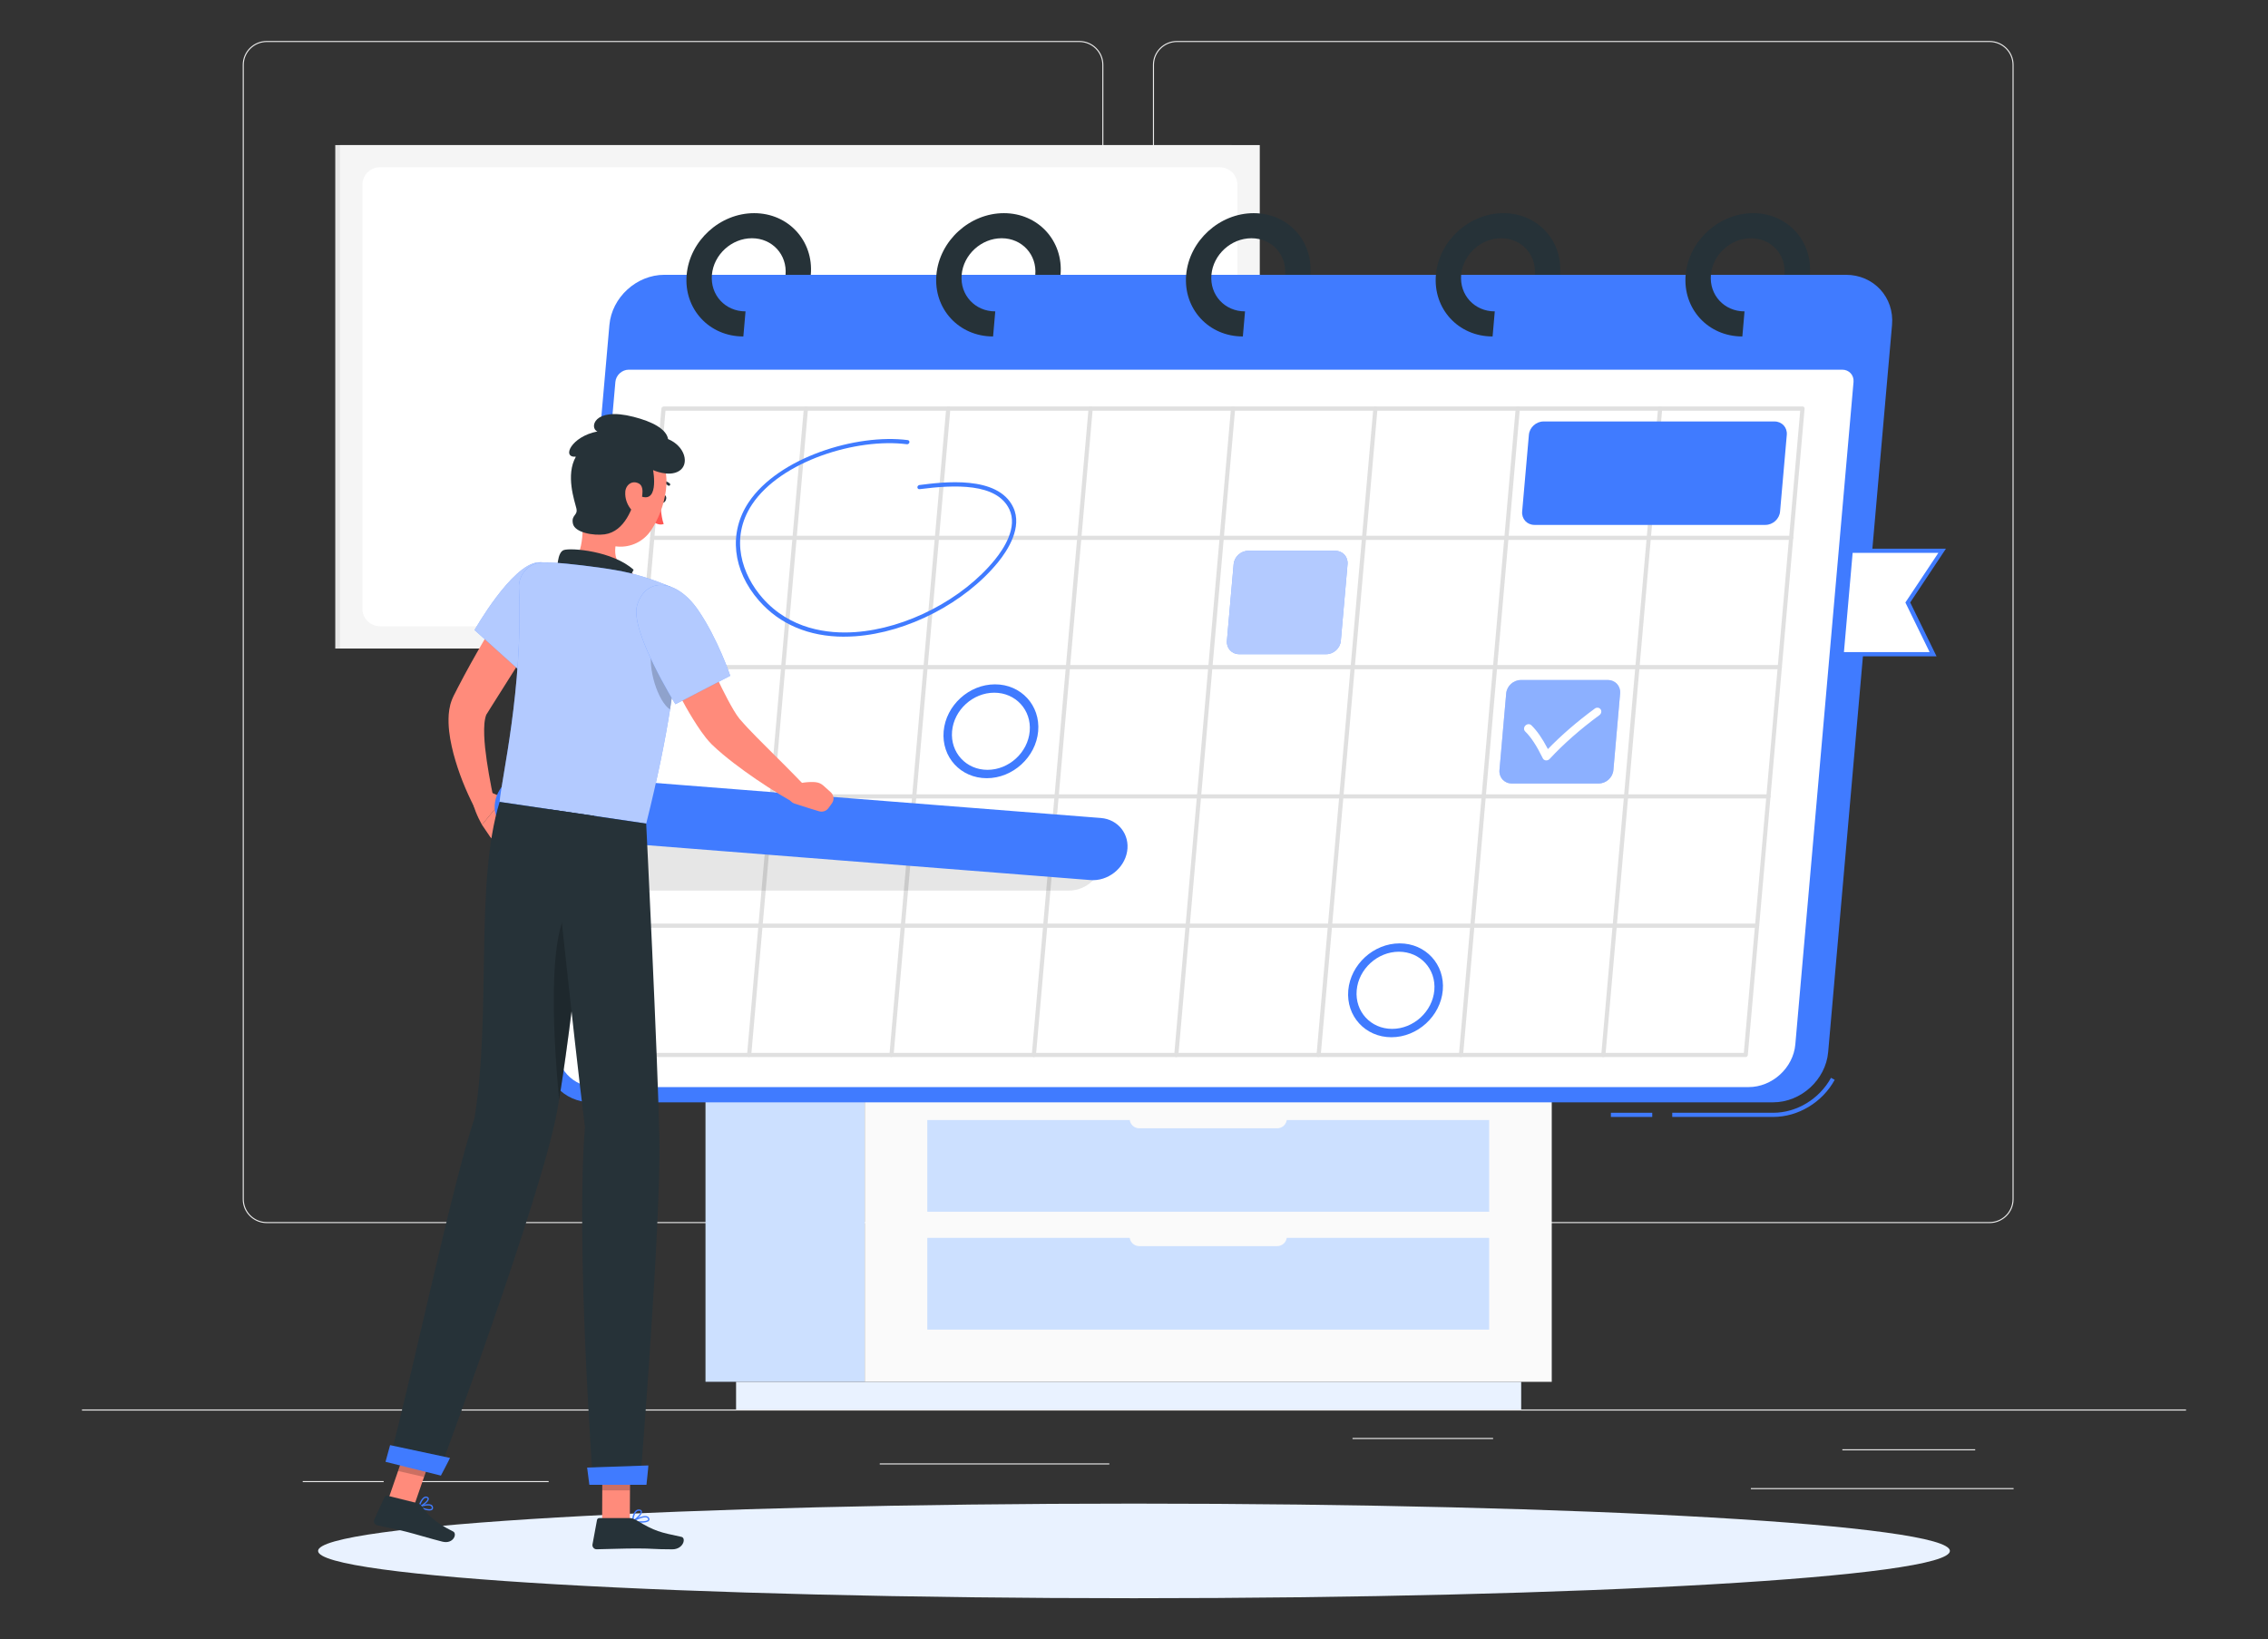 <svg width="166" height="120" viewBox="0 0 166 120" fill="none" xmlns="http://www.w3.org/2000/svg">
<rect x="0" y="0" width="166" height="120" fill="#333333" stroke="none"/>
<g clip-path="url(#clip0_3708_25986)">
<path d="M160 103.183H6V103.26H160V103.183Z" fill="#EBEBEB"/>
<path d="M78.999 89.538H19.524C18.554 89.538 17.766 88.755 17.766 87.791V4.747C17.766 3.783 18.554 3 19.524 3H78.999C79.969 3 80.758 3.783 80.758 4.747V87.791C80.758 88.755 79.969 89.538 78.999 89.538ZM19.524 3.076C18.597 3.076 17.843 3.826 17.843 4.747V87.791C17.843 88.712 18.597 89.462 19.524 89.462H78.999C79.926 89.462 80.681 88.712 80.681 87.791V4.747C80.681 3.826 79.926 3.076 78.999 3.076H19.524Z" fill="#EBEBEB"/>
<path d="M145.62 89.538H86.145C85.175 89.538 84.387 88.755 84.387 87.791V4.747C84.387 3.783 85.175 3 86.145 3H145.62C146.59 3 147.379 3.783 147.379 4.747V87.791C147.379 88.755 146.59 89.538 145.62 89.538ZM86.145 3.076C85.218 3.076 84.464 3.826 84.464 4.747V87.791C84.464 88.712 85.218 89.462 86.145 89.462H145.62C146.547 89.462 147.302 88.712 147.302 87.791V4.747C147.302 3.826 146.547 3.076 145.62 3.076H86.145Z" fill="#EBEBEB"/>
<path d="M144.569 106.096H134.846V106.172H144.569V106.096Z" fill="#EBEBEB"/>
<path d="M109.284 105.267H98.994V105.343H109.284V105.267Z" fill="#EBEBEB"/>
<path d="M147.379 108.938H128.15V109.014H147.379V108.938Z" fill="#EBEBEB"/>
<path d="M28.081 108.424H22.158V108.5H28.081V108.424Z" fill="#EBEBEB"/>
<path d="M40.156 108.424H30.826V108.5H40.156V108.424Z" fill="#EBEBEB"/>
<path d="M81.195 107.13H64.391V107.206H81.195V107.13Z" fill="#EBEBEB"/>
<path d="M63.288 79.337H51.637V101.155H63.288V79.337Z" fill="#CCE0FF"/>
<path d="M111.339 101.158H53.875V103.183H111.339V101.158Z" fill="#E9F2FF"/>
<path d="M63.289 101.158H113.576V79.34H63.289V101.158Z" fill="#FAFAFA"/>
<path d="M67.872 88.706H108.996V81.993H67.872V88.706Z" fill="#CCE0FF"/>
<path d="M67.872 97.334H108.996V90.621H67.872V97.334Z" fill="#CCE0FF"/>
<path d="M83.388 81.161H93.478C93.869 81.161 94.187 81.476 94.187 81.864V81.895C94.187 82.284 93.869 82.599 93.478 82.599H83.388C82.997 82.599 82.68 82.284 82.68 81.895V81.864C82.68 81.476 82.997 81.161 83.388 81.161Z" fill="#FAFAFA"/>
<path d="M83.388 89.786H93.478C93.869 89.786 94.187 90.101 94.187 90.489V90.52C94.187 90.909 93.869 91.224 93.478 91.224H83.388C82.997 91.224 82.68 90.909 82.68 90.52V90.489C82.68 90.101 82.997 89.786 83.388 89.786Z" fill="#FAFAFA"/>
<path d="M115.131 77.382H63.291V79.337H115.131V77.382Z" fill="#F0F0F0"/>
<path d="M50.008 79.337H63.289V77.382H50.008V79.337Z" fill="#E6E6E6"/>
<path d="M90.155 10.621H24.539V47.476H90.155V10.621Z" fill="#E6E6E6"/>
<path d="M92.206 10.621H24.887V47.476H92.206V10.621Z" fill="#F5F5F5"/>
<path d="M90.568 13.524V44.566C90.568 45.273 89.992 45.845 89.281 45.845L27.813 45.845C27.102 45.845 26.526 45.273 26.526 44.566V13.524C26.526 12.818 27.102 12.246 27.813 12.246L89.281 12.246C89.992 12.246 90.568 12.818 90.568 13.524Z" fill="white"/>
<path d="M82.999 117C115.981 117 142.718 115.449 142.718 113.537C142.718 111.624 115.981 110.073 82.999 110.073C50.018 110.073 23.281 111.624 23.281 113.537C23.281 115.449 50.018 117 82.999 117Z" fill="#E9F2FF"/>
<path d="M129.787 81.766H122.395V81.461H129.787C131.502 81.461 133.162 80.457 134.015 78.903L134.286 79.05C133.381 80.702 131.613 81.766 129.787 81.766Z" fill="#407BFF"/>
<path d="M120.932 81.461H117.904V81.767H120.932V81.461Z" fill="#407BFF"/>
<path d="M129.787 80.696H43.301C41.268 80.696 39.75 79.044 39.928 77.024L44.604 23.789C44.782 21.77 46.59 20.118 48.623 20.118H135.11C137.142 20.118 138.661 21.77 138.482 23.789L133.807 77.024C133.628 79.044 131.82 80.696 129.787 80.696Z" fill="#407BFF"/>
<path d="M127.986 79.582H43.655C41.924 79.582 40.631 78.175 40.782 76.456L45.041 27.959C45.084 27.464 45.525 27.063 46.024 27.063H134.839C135.338 27.063 135.707 27.464 135.664 27.959L131.404 76.456C131.253 78.175 129.713 79.582 127.982 79.582H127.986Z" fill="white"/>
<path d="M54.403 24.631C51.899 24.631 50.039 22.605 50.258 20.118C50.476 17.63 52.691 15.605 55.198 15.605C57.705 15.605 59.562 17.63 59.344 20.118H57.496C57.625 18.64 56.522 17.441 55.035 17.441C53.547 17.441 52.235 18.64 52.106 20.118C51.976 21.592 53.079 22.795 54.567 22.795L54.407 24.631H54.403Z" fill="#263238"/>
<path d="M72.683 24.631C70.179 24.631 68.318 22.605 68.537 20.118C68.756 17.63 70.97 15.605 73.477 15.605C75.984 15.605 77.842 17.63 77.623 20.118H75.775C75.904 18.64 74.802 17.441 73.314 17.441C71.826 17.441 70.514 18.64 70.385 20.118C70.256 21.592 71.358 22.795 72.846 22.795L72.686 24.631H72.683Z" fill="#263238"/>
<path d="M90.964 24.631C88.46 24.631 86.6 22.605 86.818 20.118C87.037 17.63 89.251 15.605 91.759 15.605C94.266 15.605 96.123 17.63 95.904 20.118H94.056C94.186 18.64 93.083 17.441 91.595 17.441C90.108 17.441 88.796 18.64 88.666 20.118C88.537 21.592 89.639 22.795 91.127 22.795L90.967 24.631H90.964Z" fill="#263238"/>
<path d="M109.243 24.631C106.739 24.631 104.879 22.605 105.098 20.118C105.316 17.63 107.531 15.605 110.038 15.605C112.545 15.605 114.402 17.63 114.184 20.118H112.336C112.465 18.64 111.362 17.441 109.875 17.441C108.387 17.441 107.075 18.64 106.946 20.118C106.816 21.592 107.919 22.795 109.406 22.795L109.246 24.631H109.243Z" fill="#263238"/>
<path d="M127.523 24.631C125.018 24.631 123.158 22.605 123.377 20.118C123.596 17.63 125.81 15.605 128.317 15.605C130.824 15.605 132.682 17.63 132.463 20.118H130.615C130.744 18.64 129.642 17.441 128.154 17.441C126.666 17.441 125.354 18.64 125.225 20.118C125.095 21.592 126.198 22.795 127.686 22.795L127.526 24.631H127.523Z" fill="#263238"/>
<path d="M127.764 77.382H44.398C44.312 77.382 44.25 77.315 44.256 77.23L48.411 29.911C48.417 29.826 48.494 29.758 48.578 29.758H131.941C132.027 29.758 132.089 29.826 132.082 29.911L127.928 77.23C127.921 77.315 127.844 77.382 127.761 77.382H127.764ZM44.58 77.076H127.635L131.762 30.064H48.71L44.583 77.076H44.58Z" fill="#E0E0E0"/>
<path d="M128.596 67.919H45.23C45.144 67.919 45.082 67.852 45.088 67.766C45.094 67.681 45.172 67.613 45.255 67.613H128.618C128.704 67.613 128.766 67.681 128.76 67.766C128.753 67.852 128.676 67.919 128.593 67.919H128.596Z" fill="#E0E0E0"/>
<path d="M129.425 58.453H46.062C45.976 58.453 45.914 58.386 45.92 58.3C45.926 58.215 46.004 58.148 46.087 58.148H129.45C129.536 58.148 129.598 58.215 129.592 58.3C129.585 58.386 129.508 58.453 129.425 58.453Z" fill="#E0E0E0"/>
<path d="M130.255 48.99H46.892C46.806 48.99 46.744 48.923 46.75 48.837C46.757 48.752 46.834 48.685 46.917 48.685H130.28C130.366 48.685 130.428 48.752 130.422 48.837C130.416 48.923 130.339 48.99 130.255 48.99Z" fill="#E0E0E0"/>
<path d="M131.087 39.527H47.724C47.638 39.527 47.576 39.46 47.583 39.374C47.589 39.288 47.666 39.221 47.749 39.221H131.112C131.198 39.221 131.26 39.288 131.254 39.374C131.248 39.46 131.171 39.527 131.087 39.527Z" fill="#E0E0E0"/>
<path d="M117.341 77.382C117.255 77.382 117.193 77.315 117.2 77.23L121.355 29.911C121.361 29.826 121.438 29.758 121.521 29.758C121.604 29.758 121.669 29.826 121.663 29.911L117.508 77.23C117.501 77.315 117.424 77.382 117.341 77.382Z" fill="#E0E0E0"/>
<path d="M106.921 77.382C106.835 77.382 106.774 77.315 106.78 77.23L110.935 29.911C110.941 29.826 111.018 29.758 111.101 29.758C111.184 29.758 111.249 29.826 111.243 29.911L107.088 77.23C107.082 77.315 107.005 77.382 106.921 77.382Z" fill="#E0E0E0"/>
<path d="M96.501 77.382C96.415 77.382 96.354 77.315 96.36 77.23L100.515 29.911C100.521 29.826 100.598 29.758 100.681 29.758C100.764 29.758 100.829 29.826 100.823 29.911L96.668 77.23C96.662 77.315 96.585 77.382 96.501 77.382Z" fill="#E0E0E0"/>
<path d="M86.084 77.382C85.997 77.382 85.936 77.315 85.942 77.23L90.097 29.911C90.103 29.826 90.18 29.758 90.263 29.758C90.346 29.758 90.411 29.826 90.405 29.911L86.25 77.23C86.244 77.315 86.167 77.382 86.084 77.382Z" fill="#E0E0E0"/>
<path d="M75.66 77.382C75.573 77.382 75.512 77.315 75.518 77.23L79.673 29.911C79.679 29.826 79.756 29.758 79.839 29.758C79.922 29.758 79.987 29.826 79.981 29.911L75.826 77.23C75.82 77.315 75.743 77.382 75.66 77.382Z" fill="#E0E0E0"/>
<path d="M65.24 77.382C65.153 77.382 65.092 77.315 65.098 77.23L69.253 29.911C69.259 29.826 69.336 29.758 69.419 29.758C69.502 29.758 69.567 29.826 69.561 29.911L65.406 77.23C65.4 77.315 65.323 77.382 65.24 77.382Z" fill="#E0E0E0"/>
<path d="M54.82 77.382C54.734 77.382 54.672 77.315 54.678 77.23L58.833 29.911C58.839 29.826 58.916 29.758 58.999 29.758C59.083 29.758 59.147 29.826 59.141 29.911L54.986 77.23C54.98 77.315 54.903 77.382 54.82 77.382Z" fill="#E0E0E0"/>
<path d="M97.066 47.892H90.7C90.155 47.892 89.754 47.455 89.8 46.913L90.293 41.299C90.34 40.757 90.82 40.32 91.365 40.32H97.731C98.277 40.32 98.677 40.757 98.631 41.299L98.138 46.913C98.092 47.455 97.611 47.892 97.066 47.892Z" fill="#407BFF"/>
<path opacity="0.6" d="M97.066 47.892H90.7C90.155 47.892 89.754 47.455 89.8 46.913L90.293 41.299C90.34 40.757 90.82 40.32 91.365 40.32H97.731C98.277 40.32 98.677 40.757 98.631 41.299L98.138 46.913C98.092 47.455 97.611 47.892 97.066 47.892Z" fill="white"/>
<path d="M141.486 47.892H134.793L135.455 40.319H142.151L139.635 44.104L141.486 47.892Z" fill="white"/>
<path d="M141.735 48.045H134.623L135.316 40.166H142.428L139.813 44.104L141.738 48.042L141.735 48.045ZM134.959 47.739H141.233L139.459 44.107L141.873 40.475H135.599L134.962 47.742L134.959 47.739Z" fill="#407BFF"/>
<path d="M117.015 57.355H110.649C110.104 57.355 109.704 56.917 109.75 56.376L110.243 50.762C110.289 50.22 110.769 49.783 111.314 49.783H117.681C118.226 49.783 118.626 50.22 118.58 50.762L118.087 56.376C118.041 56.917 117.561 57.355 117.015 57.355Z" fill="#407BFF"/>
<path opacity="0.4" d="M117.015 57.355H110.649C110.104 57.355 109.704 56.917 109.75 56.376L110.243 50.762C110.289 50.22 110.769 49.783 111.314 49.783H117.681C118.226 49.783 118.626 50.22 118.58 50.762L118.087 56.376C118.041 56.917 117.561 57.355 117.015 57.355Z" fill="white"/>
<path d="M129.215 38.426H112.309C111.764 38.426 111.364 37.988 111.41 37.447L111.903 31.833C111.949 31.291 112.429 30.854 112.975 30.854H129.881C130.426 30.854 130.826 31.291 130.78 31.833L130.287 37.447C130.241 37.988 129.761 38.426 129.215 38.426Z" fill="#407BFF"/>
<path d="M61.784 46.61C59.215 46.61 57.075 45.708 55.559 43.979C53.609 41.755 53.314 38.995 54.792 36.777C56.979 33.488 62.689 31.732 66.444 32.218C66.527 32.23 66.579 32.307 66.561 32.39C66.543 32.472 66.459 32.53 66.376 32.521C62.714 32.047 57.164 33.742 55.045 36.927C53.379 39.436 54.343 42.103 55.799 43.765C57.835 46.087 60.614 46.411 62.585 46.274C66.339 46.014 70.454 43.881 72.82 40.971C73.482 40.158 74.498 38.594 73.876 37.285C72.955 35.348 69.881 35.48 67.306 35.81C67.223 35.822 67.149 35.761 67.146 35.678C67.143 35.596 67.208 35.52 67.294 35.507C69.013 35.287 73.035 34.77 74.159 37.135C74.852 38.591 73.765 40.277 73.057 41.149C70.633 44.132 66.422 46.313 62.582 46.58C62.314 46.598 62.046 46.607 61.787 46.607L61.784 46.61Z" fill="#407BFF"/>
<path d="M113.178 55.666C113.178 55.666 113.159 55.666 113.15 55.666C113.051 55.657 112.965 55.602 112.922 55.513C112.46 54.574 112.063 53.968 111.631 53.546C111.514 53.432 111.524 53.24 111.647 53.114C111.773 52.989 111.967 52.98 112.084 53.093C112.5 53.5 112.879 54.044 113.295 54.837C114.28 53.821 115.429 52.827 116.723 51.875C116.864 51.768 117.058 51.793 117.151 51.924C117.246 52.056 117.206 52.248 117.065 52.352C115.669 53.38 114.443 54.457 113.424 55.556C113.359 55.626 113.27 55.666 113.178 55.666Z" fill="white"/>
<path d="M101.84 75.932C99.934 75.932 98.517 74.39 98.683 72.496C98.85 70.603 100.537 69.061 102.444 69.061C104.35 69.061 105.767 70.603 105.601 72.496C105.435 74.39 103.747 75.932 101.84 75.932ZM102.388 69.672C100.821 69.672 99.435 70.939 99.299 72.496C99.164 74.054 100.328 75.32 101.893 75.32C103.457 75.32 104.846 74.054 104.982 72.496C105.117 70.939 103.953 69.672 102.388 69.672Z" fill="#407BFF"/>
<path d="M72.225 56.969C70.318 56.969 68.902 55.427 69.068 53.533C69.234 51.64 70.922 50.098 72.829 50.098C74.735 50.098 76.152 51.64 75.986 53.533C75.819 55.427 74.132 56.969 72.225 56.969ZM72.773 50.71C71.206 50.71 69.82 51.976 69.684 53.533C69.548 55.091 70.713 56.357 72.277 56.357C73.842 56.357 75.231 55.091 75.367 53.533C75.502 51.976 74.338 50.71 72.773 50.71Z" fill="#407BFF"/>
<path opacity="0.1" d="M78.239 65.197H46.238C44.969 65.197 44.017 64.163 44.128 62.902C44.239 61.642 45.369 60.607 46.638 60.607H78.639C79.908 60.607 80.86 61.642 80.749 62.902C80.638 64.163 79.508 65.197 78.239 65.197Z" fill="black"/>
<path d="M35.688 57.903L36.889 58.417L35.279 60.378C35.279 60.378 34.832 59.632 34.626 58.833C34.539 58.499 34.737 58.157 35.072 58.068L35.688 57.906V57.903Z" fill="#FF8B7B"/>
<path d="M37.441 60.522L36.72 61.317C36.486 61.574 36.07 61.547 35.873 61.259L35.275 60.378L36.886 58.417L37.536 59.959C37.616 60.149 37.579 60.369 37.441 60.522Z" fill="#FF8B7B"/>
<path d="M79.81 64.426L38.156 61.149C36.89 61.048 36.025 59.947 36.237 58.695C36.447 57.447 37.657 56.505 38.923 56.606L80.577 59.882C81.843 59.983 82.708 61.085 82.496 62.336C82.286 63.584 81.076 64.527 79.81 64.426Z" fill="#407BFF"/>
<path d="M50.417 45.117C50.937 46.282 51.47 47.479 52.012 48.644C52.551 49.804 53.106 50.985 53.703 51.995C53.851 52.242 54.002 52.469 54.125 52.619C54.31 52.836 54.516 53.059 54.726 53.289C55.154 53.745 55.61 54.2 56.069 54.659C56.989 55.574 57.926 56.504 58.837 57.453L57.904 58.649C56.731 57.979 55.61 57.254 54.516 56.465C53.968 56.07 53.429 55.66 52.896 55.213C52.628 54.993 52.363 54.751 52.092 54.491C51.766 54.161 51.535 53.846 51.319 53.546C50.484 52.343 49.862 51.162 49.246 49.957C48.643 48.752 48.094 47.546 47.58 46.295L50.414 45.114L50.417 45.117Z" fill="#FF8B7B"/>
<path d="M40.232 44.943C39.533 46.078 38.815 47.219 38.097 48.348L35.957 51.738L35.695 52.16L35.661 52.212L35.646 52.237V52.243C35.646 52.243 35.633 52.255 35.627 52.261C35.615 52.273 35.603 52.313 35.587 52.334C35.532 52.472 35.48 52.711 35.455 52.971C35.412 53.5 35.443 54.121 35.507 54.745C35.643 55.997 35.889 57.312 36.154 58.588L34.728 59.114C34.081 57.851 33.564 56.572 33.191 55.174C33.012 54.47 32.858 53.751 32.831 52.931C32.822 52.518 32.831 52.081 32.963 51.57C33.006 51.435 33.037 51.31 33.099 51.169L33.194 50.958L33.234 50.875L33.265 50.817L33.499 50.358C34.13 49.137 34.796 47.947 35.486 46.772C36.176 45.597 36.887 44.444 37.642 43.3L40.235 44.94L40.232 44.943Z" fill="#FF8B7B"/>
<path d="M48.38 36.456C48.322 36.608 48.356 36.765 48.454 36.804C48.553 36.844 48.679 36.755 48.738 36.602C48.796 36.449 48.762 36.293 48.664 36.254C48.565 36.214 48.439 36.303 48.38 36.456Z" fill="#263238"/>
<path d="M48.344 36.758C48.344 36.758 48.359 37.78 48.578 38.361C48.217 38.502 47.805 38.199 47.805 38.199L48.344 36.758Z" fill="#FF5652"/>
<path d="M48.945 35.562C48.927 35.562 48.908 35.55 48.893 35.538C48.88 35.528 48.622 35.293 48.221 35.394C48.169 35.406 48.117 35.375 48.104 35.323C48.092 35.271 48.123 35.219 48.175 35.207C48.683 35.082 49.013 35.385 49.025 35.397C49.062 35.434 49.065 35.492 49.028 35.531C49.007 35.556 48.973 35.565 48.945 35.559V35.562Z" fill="#263238"/>
<path d="M42.766 36.758C42.575 38.404 42.889 40.479 41.756 41.305C41.756 41.305 41.993 42.85 44.719 43.254C47.716 43.697 46.314 41.978 46.314 41.978C44.722 41.344 44.898 40.139 45.307 39.044L42.763 36.758H42.766Z" fill="#FF8B7B"/>
<path d="M40.79 42.339C40.753 41.58 40.793 40.433 41.264 40.268C41.782 40.087 44.84 40.329 46.374 41.709C45.798 42.789 45.85 43.93 45.85 43.93L40.79 42.339Z" fill="#263238"/>
<path d="M31.432 110.578C31.167 110.578 30.779 110.425 30.634 110.352C30.619 110.342 30.607 110.324 30.61 110.306C30.61 110.287 30.622 110.272 30.641 110.263C30.665 110.254 31.284 110.018 31.558 110.153C31.623 110.183 31.666 110.232 31.685 110.3C31.722 110.422 31.679 110.489 31.639 110.523C31.592 110.563 31.518 110.578 31.432 110.578ZM30.782 110.315C31.066 110.437 31.469 110.535 31.577 110.45C31.586 110.44 31.62 110.416 31.592 110.327C31.58 110.287 31.555 110.26 31.515 110.238C31.352 110.159 30.995 110.245 30.782 110.315Z" fill="#407BFF"/>
<path d="M30.659 110.358C30.659 110.358 30.634 110.352 30.625 110.343C30.612 110.33 30.609 110.312 30.612 110.297C30.619 110.272 30.788 109.715 31.056 109.584C31.127 109.55 31.198 109.544 31.268 109.572C31.379 109.614 31.392 109.691 31.389 109.734C31.376 109.963 30.893 110.294 30.671 110.355C30.668 110.355 30.662 110.355 30.659 110.355V110.358ZM31.176 109.651C31.151 109.651 31.124 109.657 31.099 109.669C30.939 109.749 30.803 110.049 30.736 110.232C30.967 110.131 31.287 109.868 31.293 109.731C31.293 109.715 31.293 109.685 31.235 109.66C31.216 109.654 31.195 109.648 31.176 109.648V109.651Z" fill="#407BFF"/>
<path d="M46.916 111.468C46.672 111.468 46.423 111.438 46.293 111.413C46.275 111.41 46.26 111.395 46.256 111.374C46.253 111.355 46.263 111.334 46.278 111.325C46.38 111.266 47.279 110.752 47.498 111.107C47.559 111.205 47.538 111.276 47.507 111.318C47.427 111.435 47.174 111.468 46.916 111.468ZM46.444 111.34C46.826 111.392 47.337 111.386 47.427 111.263C47.433 111.251 47.455 111.224 47.414 111.156C47.291 110.954 46.743 111.184 46.444 111.34Z" fill="#407BFF"/>
<path d="M46.299 111.413C46.299 111.413 46.281 111.413 46.272 111.404C46.259 111.395 46.25 111.38 46.25 111.361C46.25 111.337 46.284 110.795 46.533 110.584C46.61 110.52 46.7 110.493 46.798 110.502C46.934 110.514 46.974 110.584 46.983 110.639C47.023 110.872 46.561 111.297 46.318 111.407C46.312 111.407 46.305 111.41 46.299 111.41V111.413ZM46.764 110.597C46.703 110.597 46.65 110.618 46.601 110.658C46.438 110.795 46.379 111.123 46.358 111.279C46.601 111.132 46.915 110.795 46.891 110.655C46.891 110.642 46.881 110.606 46.792 110.597C46.783 110.597 46.774 110.597 46.764 110.597Z" fill="#407BFF"/>
<path d="M44.072 111.364H46.099L46.12 106.699H44.091L44.072 111.364Z" fill="#FF8B7B"/>
<path d="M28.363 109.92L30.264 110.358L31.859 105.744L29.959 105.307L28.363 109.92Z" fill="#FF8B7B"/>
<path d="M30.56 110.043L28.352 109.492C28.272 109.471 28.189 109.51 28.155 109.584L27.394 111.239C27.314 111.41 27.422 111.618 27.607 111.661C28.38 111.842 28.765 111.888 29.738 112.132C30.335 112.282 31.555 112.653 32.38 112.858C33.188 113.059 33.486 112.273 33.166 112.114C31.721 111.404 31.247 110.802 30.856 110.245C30.785 110.144 30.68 110.073 30.563 110.043H30.56Z" fill="#263238"/>
<path d="M46.077 111.132H43.862C43.779 111.132 43.711 111.19 43.696 111.27L43.366 113.059C43.332 113.246 43.48 113.42 43.671 113.417C44.469 113.405 45.621 113.356 46.625 113.356C47.798 113.356 47.823 113.42 49.2 113.42C50.031 113.42 50.231 112.585 49.88 112.509C48.282 112.163 47.977 112.126 46.575 111.288C46.422 111.196 46.255 111.132 46.08 111.132H46.077Z" fill="#263238"/>
<path d="M39.382 41.167C37.454 41.32 34.734 46.123 34.734 46.123L38.227 49.266C38.227 49.266 39.878 47.479 41.187 45.398C42.561 43.22 41.353 41.011 39.382 41.167Z" fill="#407BFF"/>
<path opacity="0.6" d="M39.382 41.167C37.454 41.32 34.734 46.123 34.734 46.123L38.227 49.266C38.227 49.266 39.878 47.479 41.187 45.398C42.561 43.22 41.353 41.011 39.382 41.167Z" fill="white"/>
<path opacity="0.2" d="M40.367 44.63L38.06 49.116L38.224 49.266C38.224 49.266 39.117 48.296 40.112 46.959L40.367 44.633V44.63Z" fill="black"/>
<path d="M49.042 51.937C48.694 54.158 48.146 56.905 47.299 60.289L36.568 58.704C36.667 57.178 38.309 50.352 37.985 43.034C37.939 42.003 38.777 41.146 39.815 41.17C40.344 41.183 40.93 41.21 41.499 41.268C42.876 41.406 44.866 41.654 46.058 41.941C47.632 42.321 49.082 42.954 49.082 42.954C49.082 42.954 49.852 44.077 49.437 48.749C49.353 49.67 49.227 50.728 49.039 51.943L49.042 51.937Z" fill="#407BFF"/>
<path opacity="0.6" d="M49.042 51.937C48.694 54.158 48.146 56.905 47.299 60.289L36.568 58.704C36.667 57.178 38.309 50.352 37.985 43.034C37.939 42.003 38.777 41.146 39.815 41.17C40.344 41.183 40.93 41.21 41.499 41.268C42.876 41.406 44.866 41.654 46.058 41.941C47.632 42.321 49.082 42.954 49.082 42.954C49.082 42.954 49.852 44.077 49.437 48.749C49.353 49.67 49.227 50.728 49.039 51.943L49.042 51.937Z" fill="white"/>
<path opacity="0.2" d="M49.044 51.937C48.172 51.389 47.356 48.871 47.723 47.552L49.441 48.745C49.358 49.666 49.232 50.725 49.044 51.94V51.937Z" fill="black"/>
<path d="M46.632 44.312C46.078 46.148 49.435 51.554 49.435 51.554L53.448 49.471C53.448 49.471 52.536 46.748 51.092 44.652C49.481 42.312 47.254 42.241 46.632 44.309V44.312Z" fill="#407BFF"/>
<path opacity="0.6" d="M46.632 44.312C46.078 46.148 49.435 51.554 49.435 51.554L53.448 49.471C53.448 49.471 52.536 46.748 51.092 44.652C49.481 42.312 47.254 42.241 46.632 44.309V44.312Z" fill="white"/>
<path opacity="0.2" d="M46.117 106.702L46.108 109.106H44.078L44.09 106.702H46.117Z" fill="black"/>
<path opacity="0.2" d="M29.959 105.307L31.859 105.744L31.034 108.121L29.137 107.687L29.959 105.307Z" fill="black"/>
<path d="M43.469 34.047C42.881 35.966 42.441 37.055 43.02 38.404C43.888 40.433 46.497 40.521 47.64 38.839C48.668 37.321 49.457 34.439 47.92 32.943C46.408 31.468 44.057 32.129 43.472 34.047H43.469Z" fill="#FF8B7B"/>
<path d="M46.569 36.159C46.338 37.141 45.737 38.912 44.256 39.117C43.434 39.23 42.06 38.989 41.931 38.328C41.801 37.664 42.316 37.756 42.186 37.214C42.057 36.673 41.382 34.782 42.149 33.433C41.084 33.522 41.817 31.955 43.726 31.585C43.135 31.355 43.418 29.758 46.369 30.514C47.749 30.866 48.774 31.407 48.898 32.142C50.154 32.668 50.484 33.993 49.705 34.479C48.95 34.947 47.801 34.415 47.801 34.415C47.801 34.415 48.334 37.233 46.566 36.162L46.569 36.159Z" fill="#263238"/>
<path d="M45.767 36.006C45.73 36.471 45.902 36.927 46.145 37.236C46.512 37.698 46.635 37.704 46.786 37.187C46.922 36.722 47.261 35.682 46.771 35.403C46.287 35.131 45.807 35.474 45.764 36.006H45.767Z" fill="#FF8B7B"/>
<path d="M43.493 59.726C43.493 59.726 41.826 75.519 40.788 81.286C39.652 87.601 32.078 107.916 32.078 107.916L28.475 107.017C30.329 99.989 33.061 86.876 34.727 81.858C35.984 74.231 34.733 64.646 36.569 58.704L43.493 59.726Z" fill="#263238"/>
<path d="M32.935 106.729C32.951 106.732 32.27 108.023 32.27 108.023L28.217 107.014L28.552 105.793L32.935 106.729Z" fill="#407BFF"/>
<path opacity="0.2" d="M42.464 65.885C42.587 65.86 42.704 65.857 42.815 65.876C42.279 70.593 41.524 76.899 40.924 80.503C40.428 75.262 39.963 66.374 42.464 65.885Z" fill="black"/>
<path d="M47.296 60.289C47.296 60.289 48.137 77.171 48.26 83.312C48.386 89.7 46.846 108.641 46.846 108.641H43.412C43.412 108.641 42.116 91.08 42.815 82.513C41.986 75.987 40.246 59.252 40.246 59.252L47.299 60.292L47.296 60.289Z" fill="#263238"/>
<path d="M59.701 57.26C59.211 57.218 58.552 57.285 58.056 57.493L57.807 57.903C57.594 58.252 57.767 58.704 58.158 58.83L59.362 59.212L59.95 59.39C60.206 59.466 60.48 59.374 60.637 59.157L60.89 58.808C61.075 58.554 61.035 58.2 60.8 57.992L60.258 57.505C60.104 57.367 59.91 57.282 59.704 57.263L59.701 57.26Z" fill="#FF8B7B"/>
<path d="M47.454 107.28C47.469 107.28 47.316 108.696 47.316 108.696H43.136L42.973 107.433L47.451 107.28H47.454Z" fill="#407BFF"/>
</g>
<defs>
<clipPath id="clip0_3708_25986">
<rect width="154" height="114" fill="white" transform="translate(6 3)"/>
</clipPath>
</defs>
</svg>
